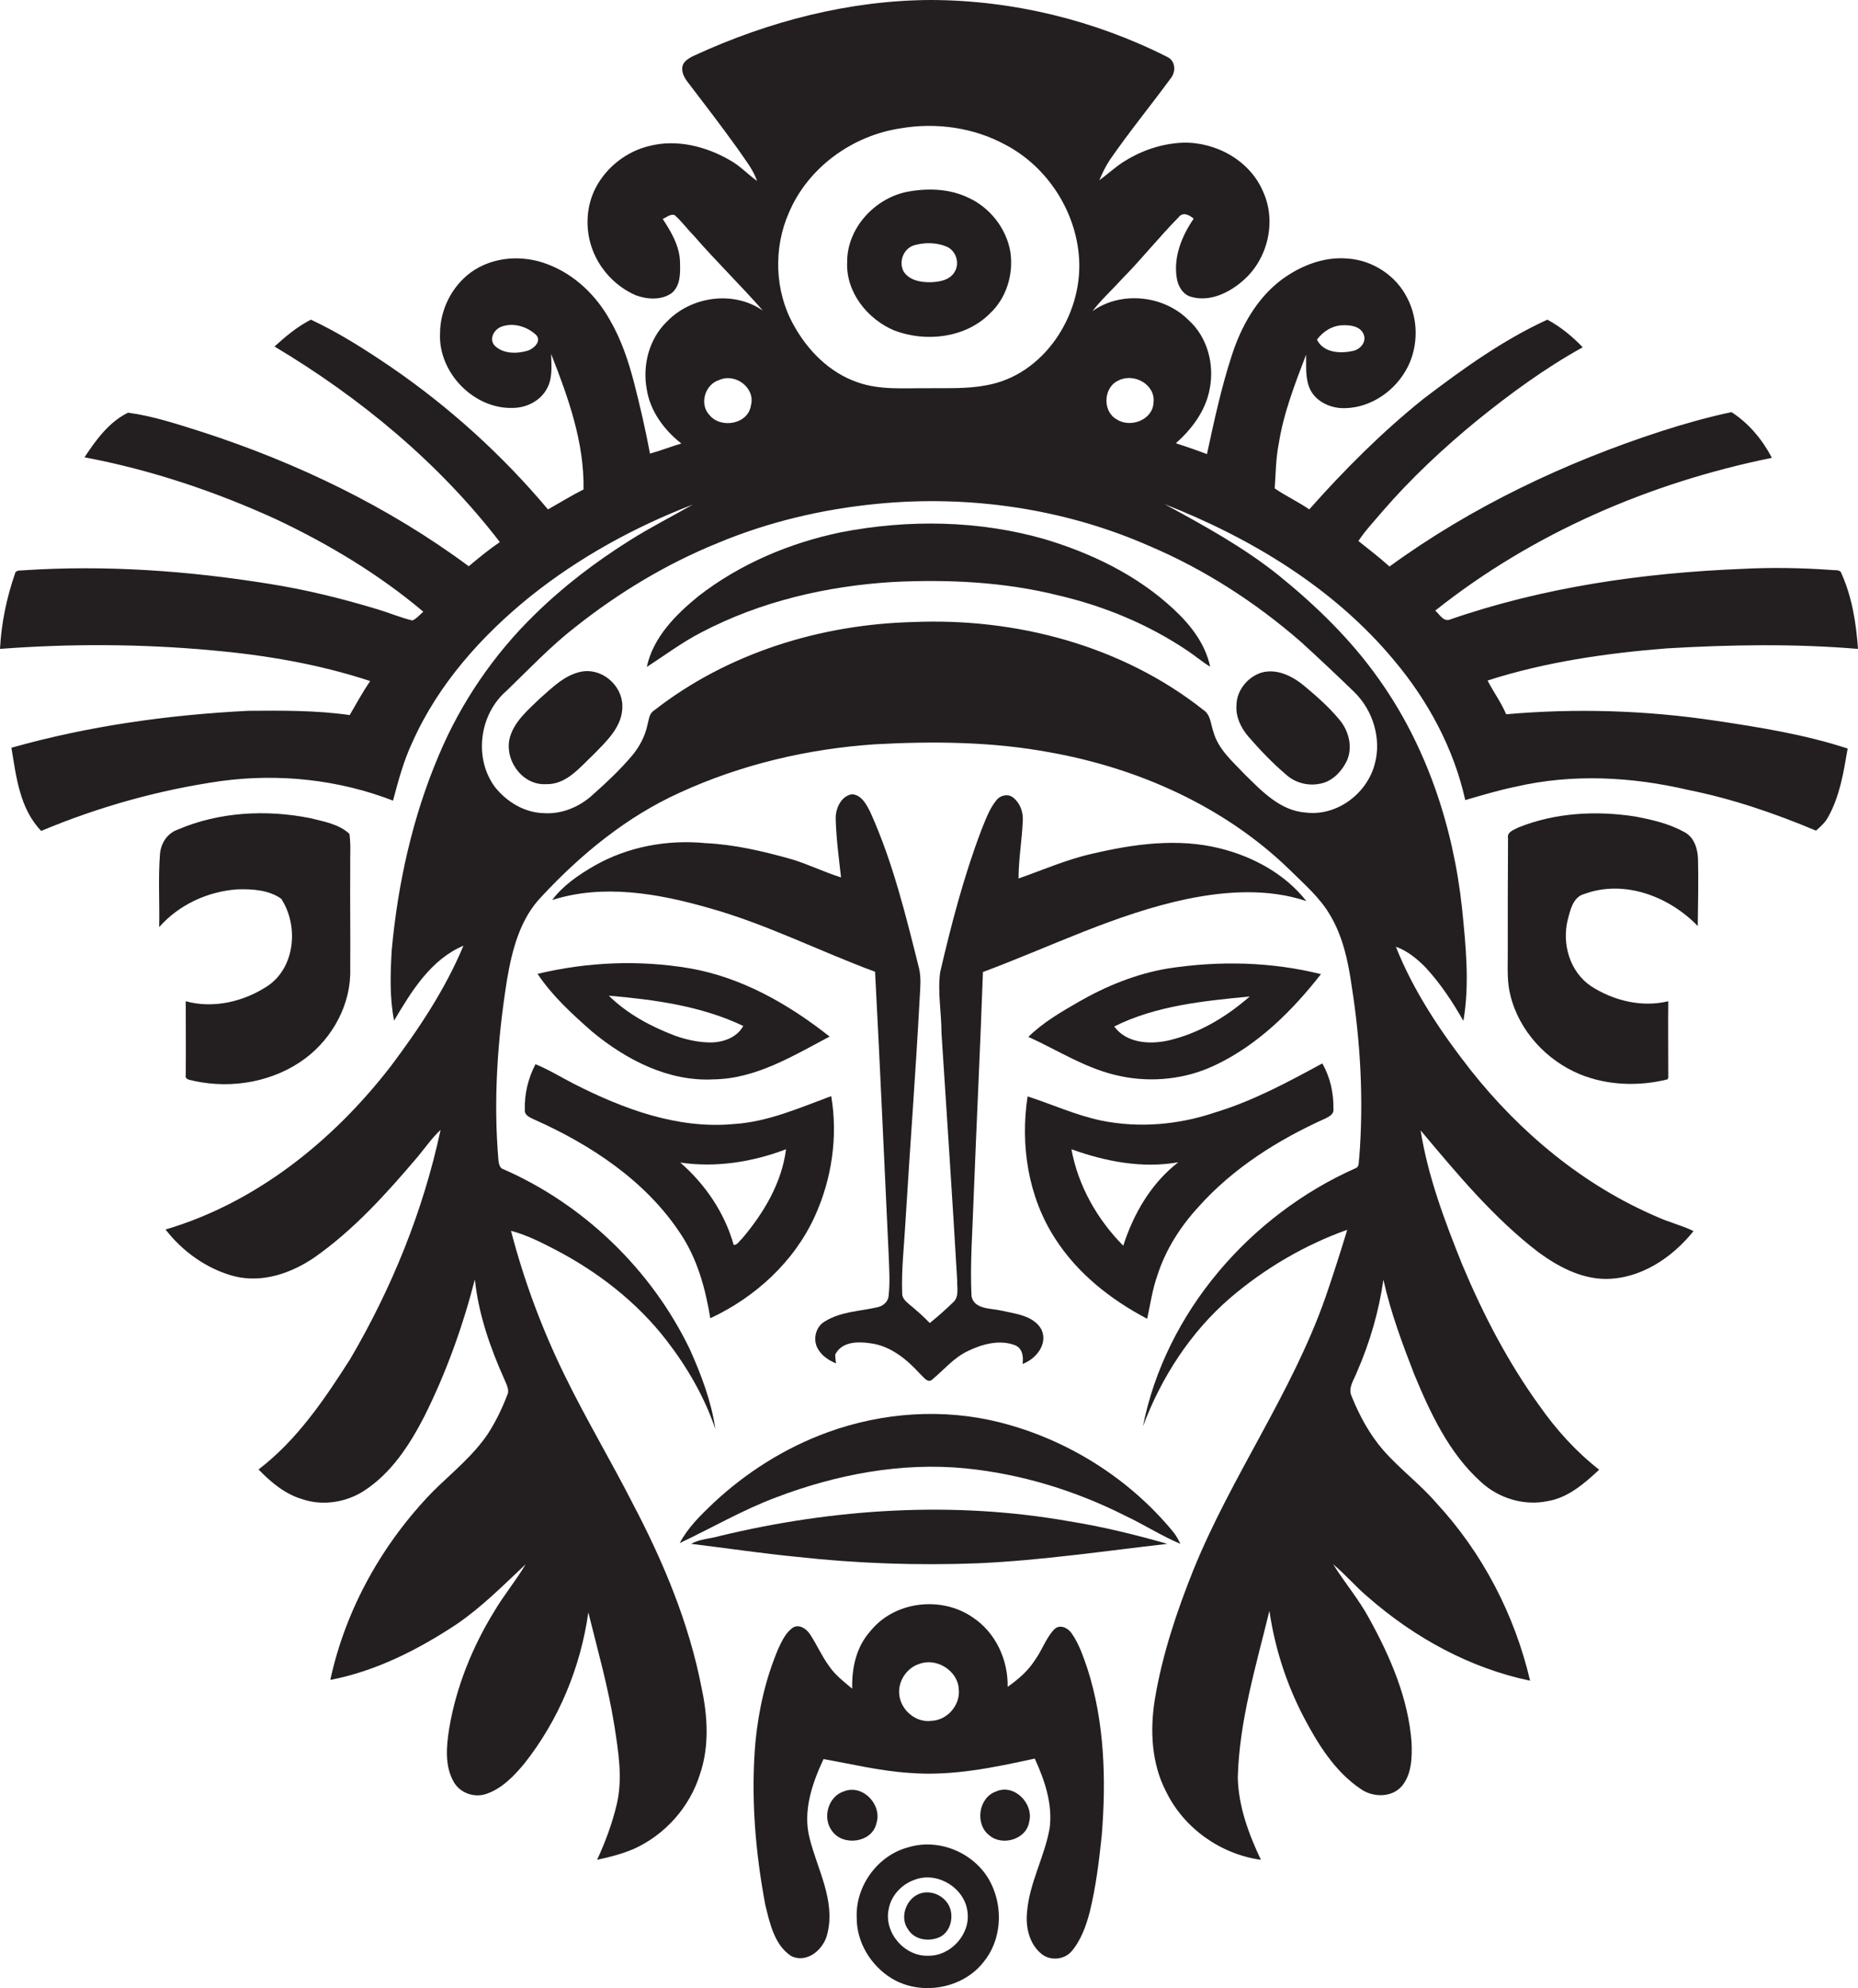<?xml version="1.0" encoding="utf-8"?>
<!-- Generator: Adobe Illustrator 19.2.0, SVG Export Plug-In . SVG Version: 6.00 Build 0)  -->
<svg version="1.1" id="Layer_1" xmlns="http://www.w3.org/2000/svg" xmlns:xlink="http://www.w3.org/1999/xlink" x="0px" y="0px"
	 viewBox="0 0 699.2 748.2" enable-background="new 0 0 699.2 748.2" xml:space="preserve">
<g>
	<path fill="#231F20" d="M566.8,268.8c-1.9-4.5-4.8-8.4-7-12.7c21.8-7,44.7-10.3,67.5-12.1c23.9-1.4,48-1.8,71.9,0.2
		c-0.7-9.7-2.2-19.4-6.2-28.3c-0.4-1.7-2.4-1.2-3.7-1.4c-11.3-0.8-22.6-1-33.9-0.4c-37.3,1.5-74.8,6.9-110.2,19.2
		c-2.3,0.4-3.6-2.3-5.1-3.5c36.7-29.2,80.9-48.2,126.7-57.5c-3.6-6.9-8.7-13-15.2-17.2c-9,1.9-17.8,4.4-26.5,7.2
		c-36.3,11.8-71.3,28.4-102.2,50.9c-3.8-3.4-7.8-6.5-11.7-9.6c2.6-4,6-7.5,9-11.1c10.8-12.5,22.9-23.8,35.7-34.3
		c12.5-10.1,25.6-19.7,39.7-27.5c-3.9-4.1-8.3-7.7-13.3-10.4c-16.8,7.7-31.9,18.6-46.5,29.7c-15.6,12.5-29.8,26.7-43.1,41.7
		c-4.2-2.9-8.8-5-13-7.9c0.4-5.6,0.4-11.2,1.5-16.7c1.8-11.6,6.1-22.6,10.3-33.6c0.1,4.4-0.4,9.1,1.6,13.2c2.4,4.7,8,7.1,13.1,6.9
		c10-0.2,19.2-6.8,23.6-15.6c4-8,3.9-17.9-0.2-25.8c-4.2-8.5-13.1-14.3-22.5-14.9c-9-0.8-17.9,2.8-25,8.1c-9.2,7-15,17.4-18.5,28.2
		c-4,12.2-6.7,24.8-9.4,37.3c-3.9-1.5-7.8-2.8-11.7-4.1c6-5.3,11.2-12.2,12.7-20.3c1.9-9.3-0.8-19.7-8-26.1
		c-9.3-9.3-25.3-11-36.1-3.3c3.4-4.4,7.6-8.2,11.3-12.3c7.3-7.4,13.8-15.6,21.1-23c1.6-2.2,4.1-0.9,5.7,0.5
		c-4.4,6.4-7.6,14.2-6.4,22.1c0.4,3.1,2.2,6.4,5.4,7.3c7.1,2.1,14.6-1.6,19.8-6.3c9.1-8,12.4-22,7.4-33.1
		c-4.9-11.8-17.7-18.9-30.2-18.6c-7.8,0.3-15.3,2.8-21.9,6.9c-3.5,2.1-6.3,4.9-9.6,7.2c1.1-2.6,2.4-5.3,4-7.7
		c7.2-10.4,15.2-20.2,22.7-30.4c2.2-2.5,2.1-6.8-1.2-8.3C411.9,7.6,381.2,0.1,350.4,0c-30.7,0.1-61.1,8-88.9,20.8
		c-1.6,0.7-3.2,1.6-4.2,3c-1.3,2.2-0.2,4.8,1.2,6.7c6.4,8.4,12.8,16.7,18.9,25.2c2.7,4,5.9,7.8,7.5,12.4c-3.5-2.5-6.4-5.7-10.2-7.8
		c-9-5.2-19.9-8-30.2-5.4c-8.6,2-16.2,7.9-20.3,15.7c-3.5,6.7-4,14.8-1.7,22c2.6,8.2,8.9,15.1,16.7,18.5c4.3,1.6,9.8,2,13.7-0.9
		c3.3-2.9,3.1-7.7,3-11.7c-0.2-6-3.3-11.2-6.5-16.1c1.4-0.6,2.8-1.9,4.4-1.5c2.7,2.3,4.8,5.3,7.3,7.8c8.4,9.7,17.6,18.6,26,28.2
		c-11.1-7.7-27-5.4-36.2,4.2c-6.7,6.5-9.2,16.5-7.5,25.5c1.3,8.2,6.6,15.3,13,20.3c-4,1.2-7.8,2.7-11.8,3.8
		c-1.7-9.1-3.8-18.2-6.1-27.1c-2.1-8-4.8-16-9-23.2c-5.2-9.3-13.3-17.1-23.3-20.9c-9.4-3.7-20.7-3-29,3c-7.2,5.3-11.6,14.1-11.6,23
		c-0.7,14.8,12.9,28.7,27.7,28c4.8-0.1,9.7-2.5,12.2-6.7c2.6-4.1,2-9.1,1.9-13.6c6.4,16.3,12.5,33.2,12.2,51
		c-4.6,2.3-8.9,5-13.4,7.5c-17.2-20.5-37.3-38.7-59.4-53.8c-9.6-6.5-19.3-12.7-29.8-17.6c-5.1,2.6-9.5,6.3-13.7,10.1
		c32.3,19.3,61.8,43.7,84.8,73.6c-4.1,2.8-7.9,5.9-11.7,9.1c-30.2-22.4-64.5-38.9-100.2-50.5c-9.2-2.9-18.4-6-28-7.3
		c-7.2,3.5-12.1,10.3-16.4,16.8c25,4.7,49.4,12.9,72.5,23.5c19.6,9.3,38.4,20.6,55,34.6c-1.3,1.1-2.5,2.6-4.1,3.3
		c-4.3-1-8.5-2.8-12.8-4.1c-13.5-4.1-27.2-7.5-41.2-9.7c-30.4-4.9-61.3-7.1-92.1-5.1c-1.2,0.2-3.2-0.3-3.5,1.4
		C2.5,225,0.5,234.5,0,244.2c26.4-2,53-1.9,79.4,0.5c20.3,1.8,40.5,5.2,59.9,11.6c-2.8,4.1-5.2,8.5-7.7,12.8
		c-12.6-1.8-25.4-1.7-38.1-1.6c-30.1,1.5-60.2,5.7-89.2,13.9c1.8,10.9,3.1,22.9,11.2,31.3c21.7-9.1,44.6-15.5,67.9-18.8
		c21.7-2.9,44.1-0.5,64.5,7.4c2-7.5,4-15,7.3-22c9.7-21.8,26-40,44.3-54.8c18.4-14.7,39.3-26.2,61.2-34.6c-7.9,4.5-16,8.6-23.6,13.4
		c-12.9,8.1-25,17.3-35.9,28c-15.4,15-27.8,33.2-36.1,53c-9.9,23.3-15.4,48.3-17.7,73.4c-0.5,8.8-0.8,17.7,0.9,26.4
		c6.5-11,13.8-23,26.1-28.2c-6.8,16.3-16.7,31.2-27.3,45.3c-21.6,28-50.6,51.4-84.8,61.5c6.4,8.3,15.6,14.9,25.9,17.6
		c10.5,2.6,21.3-1.1,30-7c15-10.5,27.3-24.2,39.1-38.1c2.8-3.4,5.3-7,8.5-10c-6.5,30.4-18.4,59.7-34.1,86.4
		C122,526.8,111.7,542,97.3,553c4.6,4.8,10,9.3,16.5,11.2c7.6,2.6,16.4,1.2,23.1-3.1c10.4-6.7,17.3-17.4,22.8-28.1
		c8.2-16.4,14.4-33.7,19-51.5c1.4,13.2,5.8,25.8,11.2,37.8c0.7,1.8,2,3.9,0.9,5.9c-1.9,5-4.3,9.9-7.2,14.4
		c-5.6,8.3-13.5,14.6-20.6,21.6c-19,19.5-32.9,44.2-38.7,71c17.2-3.3,33.1-11.4,47.6-21c9.5-6.5,17.6-14.7,25.9-22.5
		c-3.6,6.1-8.2,11.6-11.8,17.7c-8.3,13.5-14.4,28.6-17,44.3c-1,6.5-1.7,13.8,1.7,19.8c2.3,4.2,7.7,6.2,12.3,4.6
		c5.9-2,10.4-6.7,14.3-11.4c13-16.4,21.2-36.3,24.1-56.9c3.5,14.1,7.5,28.2,9.8,42.6c1.5,9.8,3.2,19.8,0.9,29.6
		c-1.7,7.2-4.3,14.2-7.4,20.9c4.7-1,9.4-2.2,13.8-4.1c11.8-5.3,21.1-15.8,24.9-28.1c3.6-10.5,2.9-21.9,0.6-32.6
		c-4.7-24.2-14.3-47.2-25.7-68.9c-8.3-16.3-17.7-32-25.7-48.4c-8.6-17.5-15.4-35.8-20.3-54.6c5.7,1.5,10.9,4.1,16.1,6.8
		c16.3,8.4,31.2,19.9,42.4,34.4c7.8,10.1,14.3,21.3,18.4,33.4c-1.5-10.4-5.3-20.4-9.6-30c-14.4-29.9-39.8-54.5-70.2-67.8
		c-1.3-0.3-1.6-1.9-1.8-3c-2-22.8-0.4-45.8,3.2-68.3c1.9-11.2,4.9-23,13.1-31.4c14.8-15.9,32-30,51.9-39
		c23.1-10.6,48.2-16.5,73.5-18.2c21.9-1.2,44-1,65.6,3c33.3,5.9,65.7,20.3,90.2,44c5.5,5.5,11.6,10.6,15.5,17.4
		c4.7,7.9,6.7,17.1,8,26.2c3.4,21.5,4.6,43.4,2.9,65.1c-0.3,1.2,0.2,3.2-1.3,3.8c-39.7,17.6-71.6,54.3-80.1,97.2
		c6.9-18.4,17.9-35.5,32.9-48.4c13-11.1,28-19.9,44-25.6c-2.6,8.5-5.3,17-8.2,25.4c-12.6,36-35.4,67.3-49.7,102.6
		c-6.3,15.7-11.7,31.9-14.5,48.6c-1.9,11.7-1.3,24.2,4.2,34.8c6.7,13.8,20.5,23.6,35.7,25.7c-4.6-9.7-8.5-20.2-8.7-31.1
		c0.6-21.4,6.9-42,11.9-62.6c2,13.8,6.3,27.2,12.7,39.6c5.4,10.3,11.8,20.8,21.6,27.4c4.6,3.3,11.8,3.4,15.6-1.1
		c3.7-4.5,3.8-10.8,3.6-16.3c-1.2-16.6-8-32.3-16-46.8c-3.9-7.2-9.2-13.4-13.5-20.3c4.7,3.9,8.6,8.6,13.3,12.5
		c17.3,15.1,38.2,26.6,60.8,31.3c-5.8-24.8-17.9-48.1-35.2-66.8c-6.2-7.2-13.9-12.9-20.1-20c-5.1-5.9-8.9-12.9-11.8-20.1
		c-1.6-3.3,0.9-6.4,2-9.4c4.8-11,8.2-22.7,9.9-34.6c2.7,12.2,7.1,24,11.6,35.6c6.1,14.7,13.1,29.7,25.1,40.5
		c6.7,6.2,16.3,9.1,25.2,7.2c7.7-1.3,13.8-6.7,19.3-11.8c-8.7-6.8-16.2-15.1-22.5-24.1c-11.8-16.3-21.2-34.4-29-53
		c-6.6-16.4-12.9-33.1-15.7-50.6c13.7,16.3,27.4,32.9,44.4,45.9c7.4,5.4,16,10,25.4,10c13.1-0.1,24.9-8,32.9-18
		c-4.4-2.2-9.3-3.3-13.8-5.4c-27.6-11.8-51.4-31.6-70-55.1c-11.2-14.3-21.5-29.6-28.2-46.5c4.3,1.5,7.9,4.5,11,7.6
		c5.7,6.1,10.3,13.1,14.4,20.3c2.4-14,0.9-28.3-0.5-42.3c-3.3-30.8-13.4-61.3-31.5-86.6c-10.4-14.7-23.4-27.3-37.3-38.6
		c-13.3-10.7-28.3-18.9-43.2-27c32.6,12.8,63.8,31.6,86.4,58.8c12.8,15.2,22.5,33.2,26.8,52.6c6.2-1.8,12.5-3.7,18.8-5
		c21.5-5,43.9-3.8,65.2,1.2c16.5,3.3,32.5,8.8,48,15.3c1.7-1.5,3.5-3.1,4.6-5.2c4.4-7.9,5.8-16.9,7.3-25.7
		c-16.2-5.3-33.1-8-49.9-10.5C619.4,267.3,593,266.5,566.8,268.8z M505.5,122.4c2.8-0.1,6.5,0.4,7.7,3.5c1.1,2.9-1.4,5.7-4.2,6.2
		c-4.7,1-11,0.7-13.4-4.3C497.9,124.7,501.5,122.4,505.5,122.4z M198.5,132c-4.1,1.2-9.4,1.2-12.5-2.1c-2-2.6,0-6,2.8-7
		c4.5-1.6,9.6,0,13,3.2C203.9,128.5,200.8,131.3,198.5,132z M420.9,143.2c5.8-3,14,1.5,13.2,8.3c-0.3,6.6-8.8,9.7-13.9,6.3
		C414.8,154.8,415.2,145.7,420.9,143.2z M296.9,80c7.2-17,23.9-29,42-31.7c13.4-2.3,27.6-0.3,39.5,6.2c15.8,8.3,26.7,25.2,27.7,43.1
		c1.2,21.2-13.4,43.7-35,47.4c-7.2,1.4-14.6,1-21.8,1.1c-8.8-0.1-18,0.8-26.5-2.2c-10.6-3.6-18.9-12-24.2-21.7
		C291.5,109.5,291,93.3,296.9,80z M270.7,143c6-2.7,13.6,2.9,11.9,9.5c-1,7.2-11.4,9-15.7,3.6C263.1,152,265.3,144.6,270.7,143z
		 M489.5,241.5c6.8,6.2,13.5,12.5,20.1,18.9c7.1,6.9,10.4,17.7,7.7,27.3c-3,11.1-14.3,19.5-25.8,18.1c-9.6-0.6-16.6-8-23-14.3
		c-4.6-4.9-10.1-9.5-11.9-16.2c-1-2.8-1-6.3-3.7-8.1c-30.7-24.3-70.7-34.8-109.5-33.1c-34.7,0.9-69.7,11.7-97.3,33.3
		c-1.8,1.1-1.9,3.4-2.4,5.2c-0.9,4.3-2.9,8.2-5.7,11.6c-4.7,5.6-10.1,10.6-15.5,15.4c-4.9,4.3-11.5,6.9-18,6.4
		c-7.2-0.2-13.9-4.3-18.3-9.9c-8-10.9-5.8-27.4,4.5-36.2c8.5-8.2,16.6-16.8,25.9-24c16.3-12.9,34.2-23.7,53.4-31.5
		c19.1-8,39.5-12.8,60.1-14.8c34.8-3.4,70.5,1.8,102.5,15.9C453.3,214.3,472.5,226.7,489.5,241.5z"/>
	<path fill="#231F20" d="M336.6,124.4c11.9,4.5,26.8,2.8,36-6.5c6.2-5.8,8.9-14.9,7.6-23.2c-1.5-8.7-7.6-16.5-15.6-20.2
		c-7.3-3.6-15.9-3.8-23.8-2.2c-12,2.7-22.1,13.8-22,26.4C318.3,110,326.5,120.2,336.6,124.4z M344.8,92.1c3.7-0.9,7.8-0.8,11.4,0.7
		c3.6,1.5,5.1,6.3,3,9.6c-1.8,3-5.6,3.7-8.9,3.8c-3.8,0.1-8.2-0.7-10.3-4.1C338,98.1,340.3,92.9,344.8,92.1z"/>
	<path fill="#231F20" d="M316.5,200.3c-19.3,4-38,11.9-53.6,24c-8.6,7-17.1,15.5-19.5,26.7c6.8-4.4,13.3-9.3,20.5-13
		c22.3-11.7,47.3-17.5,72.4-19c20.8-1,41.8,0,62.1,5.1c17.2,4,33.8,10.9,48.5,20.8c2.9,1.9,5.5,4.2,8.5,6
		c-1.8-8.6-7.4-15.8-13.8-21.7c-13.6-12.7-30.8-21-48.5-26.3C368.4,195.8,341.8,195.4,316.5,200.3z"/>
	<path fill="#231F20" d="M218.6,252.8c-6.3,1.3-11,6.2-15.7,10.3c-4.2,4.1-9.1,8.2-10.9,14c-2.6,8.4,4.3,18.5,13.4,18
		c7.6,0.3,12.7-6.2,17.7-10.9c5.1-5.2,11.4-10.9,11.1-18.8C234,257.7,226.3,251.2,218.6,252.8z"/>
	<path fill="#231F20" d="M484.3,291.8c3.3,2.8,7.8,4,12.1,3.2c4.8-0.7,8.5-4.6,10.5-8.8c2.2-5.1,0.7-11.1-2.8-15.3
		c-3.9-4.7-8.5-8.8-13.2-12.7c-4.4-3.7-10.3-6.7-16.1-5.1c-5.3,1.6-9.5,6.8-9.5,12.4c-0.3,4.3,1.7,8.4,4.4,11.6
		C474.2,282.3,479,287.3,484.3,291.8z"/>
	<path fill="#231F20" d="M265.5,317.3c-14.3-1.4-29.2,1.3-41.8,8.5c-5.9,3.4-11.8,7.4-15.9,12.9c19.2-6.1,39.7-2.5,58.6,2.9
		c21.7,6,41.8,16.3,62.9,24.1c1.9,35.3,3.4,70.7,5.1,106c0.2,5.3,0.6,10.7,0,16c-0.2,2.3-2.2,3.9-4.4,4.3
		c-6.6,1.5-13.7,1.6-19.6,5.3c-3.7,2.1-4.7,7.4-2.3,10.8c1.5,2.4,4,3.9,6.5,5c-0.1-0.8-0.3-2.5-0.3-3.3c2.4-4.9,8.4-5,13.1-4.3
		c7.6,0.9,13.8,6,18.8,11.5c1.3,1.1,2.9,3.8,4.7,2.1c4.4-3.7,8.1-8.2,13.4-10.7c5.4-2.6,12-4.4,17.8-2.1c2.7,1.2,3.1,4.3,2.7,7
		c5-1.8,9.7-7.5,7.1-13c-3-5.3-9.9-5.9-15.2-7.1c-3.9-0.9-10.1-0.4-11.1-5.4c-0.6-12.4,0.4-24.7,0.8-37.1
		c1.1-28.3,2.5-56.6,3.5-84.9c25.5-9.5,50.1-21.9,76.9-27.5c14.7-3,30.4-4,44.8,0.8c-8-10.2-20-16.7-32.4-19.8
		c-15.9-4-32.5-1.7-48.2,2c-9.5,2.1-18.5,6.1-27.7,9.3c0-7.3,1.3-14.5,1.6-21.8c0.2-3.3-1.1-6.7-3.7-8.7c-1.9-1.5-4.8-0.8-6.2,1
		c-2.7,3.3-4.1,7.4-5.7,11.3c-6.6,17.4-11.3,35.4-15.5,53.5c-1,7.6,0.5,15.2,0.5,22.8c2,31,4.1,62,5.9,93c-0.1,2.7,0.8,6.1-1.3,8.2
		c-2.9,2.8-5.9,5.5-9,8c-2.4-2.5-5-4.8-7.7-7c-1.3-1.1-2.8-2.4-2.7-4.3c-0.3-8.7,0.7-17.4,1.2-26.1c1.7-28.3,3.9-56.7,5.4-85
		c0.2-3.6,0.6-7.3-0.2-10.9c-5-20-9.9-40.2-18.4-59c-1.4-2.8-3.3-6.5-6.9-6.7c-4.2,0.7-6.3,5.6-6.1,9.5c0.2,7.3,1.2,14.6,2,21.8
		c-6.4-2-12.4-5-18.8-6.9C287,320.3,276.3,317.8,265.5,317.3z"/>
	<path fill="#231F20" d="M105.8,338.2c6.6,10,5.4,25.7-5,32.8c-8.9,5.9-20.4,8.7-30.9,5.8c0,9.3,0.1,18.5,0,27.8
		c-0.4,1.9,2,1.8,3.2,2.2c14.3,3.1,30,0.3,41.8-8.5c10.4-7.8,17.3-20.6,16.9-33.7c0.1-12.7-0.1-25.3,0-38c-0.1-4.3,0.3-8.5-0.3-12.8
		c-4-3.7-9.6-4.6-14.7-5.9c-16.5-3.3-34.3-2.4-49.9,4.3c-4,1.4-6.4,5.2-6.7,9.3c-0.7,9.1-0.1,18.3-0.3,27.4
		c7.4-8.4,18.2-13.4,29.3-14.2C94.9,334.5,101.1,334.9,105.8,338.2z"/>
	<path fill="#231F20" d="M633.8,313.1c-5.6-3.1-12-4.6-18.3-5.8c-14.7-2.3-30.2-1.5-44.1,4.1c-1.7,0.9-4.4,1.7-3.9,4.1
		c-0.1,14.7-0.1,29.4-0.1,44c0,5-0.3,10.1,1,15.1c3.3,13.4,13.6,24.5,26.2,29.7c10.3,4.2,22.1,4.6,32.9,1.9l0.3-0.6
		c0-9.6-0.1-19.2,0-28.8c-10,2.4-20.6-0.2-29.1-5.7c-8-5.4-11-16-8.7-25.1c1-3.7,2-8.5,6.3-9.6c15-5.5,31.9,1,42.6,12.1
		c0.1-8.4,0.3-16.7,0.1-25.1C638.9,319.7,637.7,315.1,633.8,313.1z"/>
	<path fill="#231F20" d="M222.9,388.3c12.7,10.5,28.6,18.8,45.6,17.9c16-0.2,30-8.9,43.7-16.1c-15.4-12.2-33.1-22.3-52.7-25.7
		c-18.9-3.2-38.5-2.4-57.2,2.1C207.9,374.9,215.4,381.7,222.9,388.3z M279.7,386.1c-2.4,4.4-7.6,6.2-12.3,6.2c-4.5,0-9-1-13.3-2.5
		c-9.2-3.5-18-8.2-25-15.1C246.4,376.2,264,378.6,279.7,386.1z"/>
	<path fill="#231F20" d="M439.3,364.5c-11.8,2-23.1,6.6-33.5,12.6c-6.6,3.8-13.3,7.7-18.8,13.1c11.4,5.2,22.2,12.3,34.7,14.8
		c11.9,2.5,24.7,1.1,35.7-4.2c16-7.6,28.9-20.4,39.7-34.2C478.3,361.9,458.5,361.5,439.3,364.5z M439.5,391.6
		c-6.9,1.5-15.6,1-20.2-5.3c15.8-7.9,33.7-9.6,51-11.3C461.4,382.8,451,389,439.5,391.6z"/>
	<path fill="#231F20" d="M197.5,417.7c-0.2,2,1.9,2.8,3.3,3.5c21.6,9.6,42.4,23.3,55.5,43.4c6.2,9.4,9.2,20.5,11,31.5
		c16.9-7.9,31.5-21.2,39.3-38.3c6.4-14,8.8-30.1,6.2-45.3c-11.9,4.4-23.8,9.7-36.6,10.5c-21.2,2-41.7-5.7-60.2-15.1
		c-4.9-2.5-9.5-5.4-14.5-7.4C198.8,405.7,197.3,411.7,197.5,417.7z M295.8,432.5c-1.6,12.7-8.5,24.2-16.7,33.8
		c-0.9,0.7-1.6,2.3-3,2.2c-3.4-12.1-10.7-22.8-20.1-31C269.4,439.5,283.2,437.3,295.8,432.5z"/>
	<path fill="#231F20" d="M414.4,421.7c-9.5-2-18.5-6.1-27.7-9.1c-2.8,18.3,0.2,37.8,10.3,53.4c8.4,13.2,21,23.1,34.7,30.3
		c1.2-5.5,2-11.2,3.9-16.5c3.1-9.6,8.6-18.2,15.4-25.6c13-14.6,30-25.3,47.8-33.3c1.4-0.7,3.2-1.6,3-3.5c0.1-6-1.2-12-4.2-17.2
		c-12.9,7-26,14.1-40.2,18.4C443.6,423.3,428.7,424.6,414.4,421.7z M422.7,468.8c-9.8-9.9-17-22.6-19.5-36.3
		c12.8,4.6,26.6,7.3,40.2,4.9C433.2,445.3,426.6,456.7,422.7,468.8z"/>
	<path fill="#231F20" d="M255.8,580.7c12.1-5.7,23.7-12.5,36.3-17.2c22.6-8.6,47.1-13.3,71.3-10.9c21,2.1,41.4,8.4,60.2,17.9
		c7,3.3,13.5,7.5,20.6,10.5c-0.8-1.6-1.6-3.2-2.7-4.5c-16.6-20.2-39.9-34.8-65.2-41.2c-21.3-5.4-44.2-3.8-64.8,3.7
		c-16,5.8-30.7,15.1-43.1,26.7C263.7,570.2,258.9,574.8,255.8,580.7z"/>
	<path fill="#231F20" d="M368.3,588.3c23.8-1.1,47.4-4.6,71-7.3c-12.2-3.5-24.5-6.5-37-8.5c-43.5-7.7-88.5-4.8-131.3,5.5
		c-3.6,1.1-7.6,1.1-10.9,3c13.3,1.6,26.5,3.6,39.9,4.9C322.6,588.4,345.5,589.2,368.3,588.3z"/>
	<path fill="#231F20" d="M403.3,614.7c-1.3-2-4.4-3.6-6.5-1.6c-3.2,3.3-4.6,7.9-7.3,11.6c-2.6,4.1-6.3,7.3-10.3,10.1
		c0.2-10.1-4.5-20.4-13.1-26.1c-11.8-8.2-29.5-6.2-38.6,5.2c-5.3,5.9-7,13.9-6.8,21.6c-3.1-2.6-6.4-5.1-8.7-8.5
		c-2.8-3.8-4.6-8.1-7.2-12c-1.3-2-4-3.9-6.4-2.5c-2.6,1.8-4.1,4.9-5.4,7.7c-4.8,11.2-7.5,23.1-8.7,35.2c-1.8,20.5-0.1,41.3,3.7,61.5
		c1.7,6.9,3.4,15,9.7,19.2c6.2,3,12.5-2.7,13.7-8.6c3-12.3-3.8-24-6.7-35.6c-2.7-10.2,0.9-20.7,5.2-29.9c10.8,1.9,21.4,4.5,32.3,5.2
		c16,1.3,31.7-2,47.2-5.4c3.7,8.1,6.8,17.1,5.6,26.2c-1.9,10.8-7.6,20.5-8.5,31.5c-0.6,5.6,0.8,12,5.3,15.7
		c3.2,2.8,8.6,2.4,11.4-0.8c3.6-4.2,5.5-9.6,6.9-14.9c2.3-9.4,3.5-19.1,4.5-28.7c1.7-21,1.1-42.7-5.4-62.9
		C407.6,623.3,406.1,618.7,403.3,614.7z M350.5,647.6c-5.9,0.8-11.6-4.1-12.1-10c-0.5-4.9,2.8-9.9,7.5-11.4
		c6.5-2.5,14.5,2.5,14.9,9.4C361.5,641.6,356.5,647.4,350.5,647.6z"/>
	<path fill="#231F20" d="M329.8,686.2c2.3-7-5.1-14.8-12.1-12.1c-6,1.8-8.3,9.9-4.7,14.8C317.1,695,328.2,693.5,329.8,686.2z"/>
	<path fill="#231F20" d="M374.8,674.2c-6.6,2.3-8,12.3-2.5,16.5c4.9,4.2,14,1.5,15-5.1C389.1,678.8,381.7,671.1,374.8,674.2z"/>
	<path fill="#231F20" d="M341.8,695.2c-11.5,3-19.9,14.6-19.4,26.4c-0.1,9.3,5.3,18.1,13.1,22.9c11,6.7,26.7,4,34.6-6.1
		c6.7-8.1,7.5-20.1,2.9-29.5C367.6,697.7,353.8,691.5,341.8,695.2z M349.4,736c-8.9,0.4-16.8-8.6-15-17.4c0.9-5.4,5.2-9.8,10.4-11.4
		c8.5-2.8,18.4,3.6,19.3,12.4C365.2,727.9,357.8,736.1,349.4,736z"/>
	<path fill="#231F20" d="M345.7,712.8c-4.9,2.1-7.2,9-3.9,13.4c2.5,4,8.1,4.6,12,2.7c3.5-1.8,4.8-6.2,4-9.8
		C356.7,713.9,350.5,710.7,345.7,712.8z"/>
</g>
</svg>
